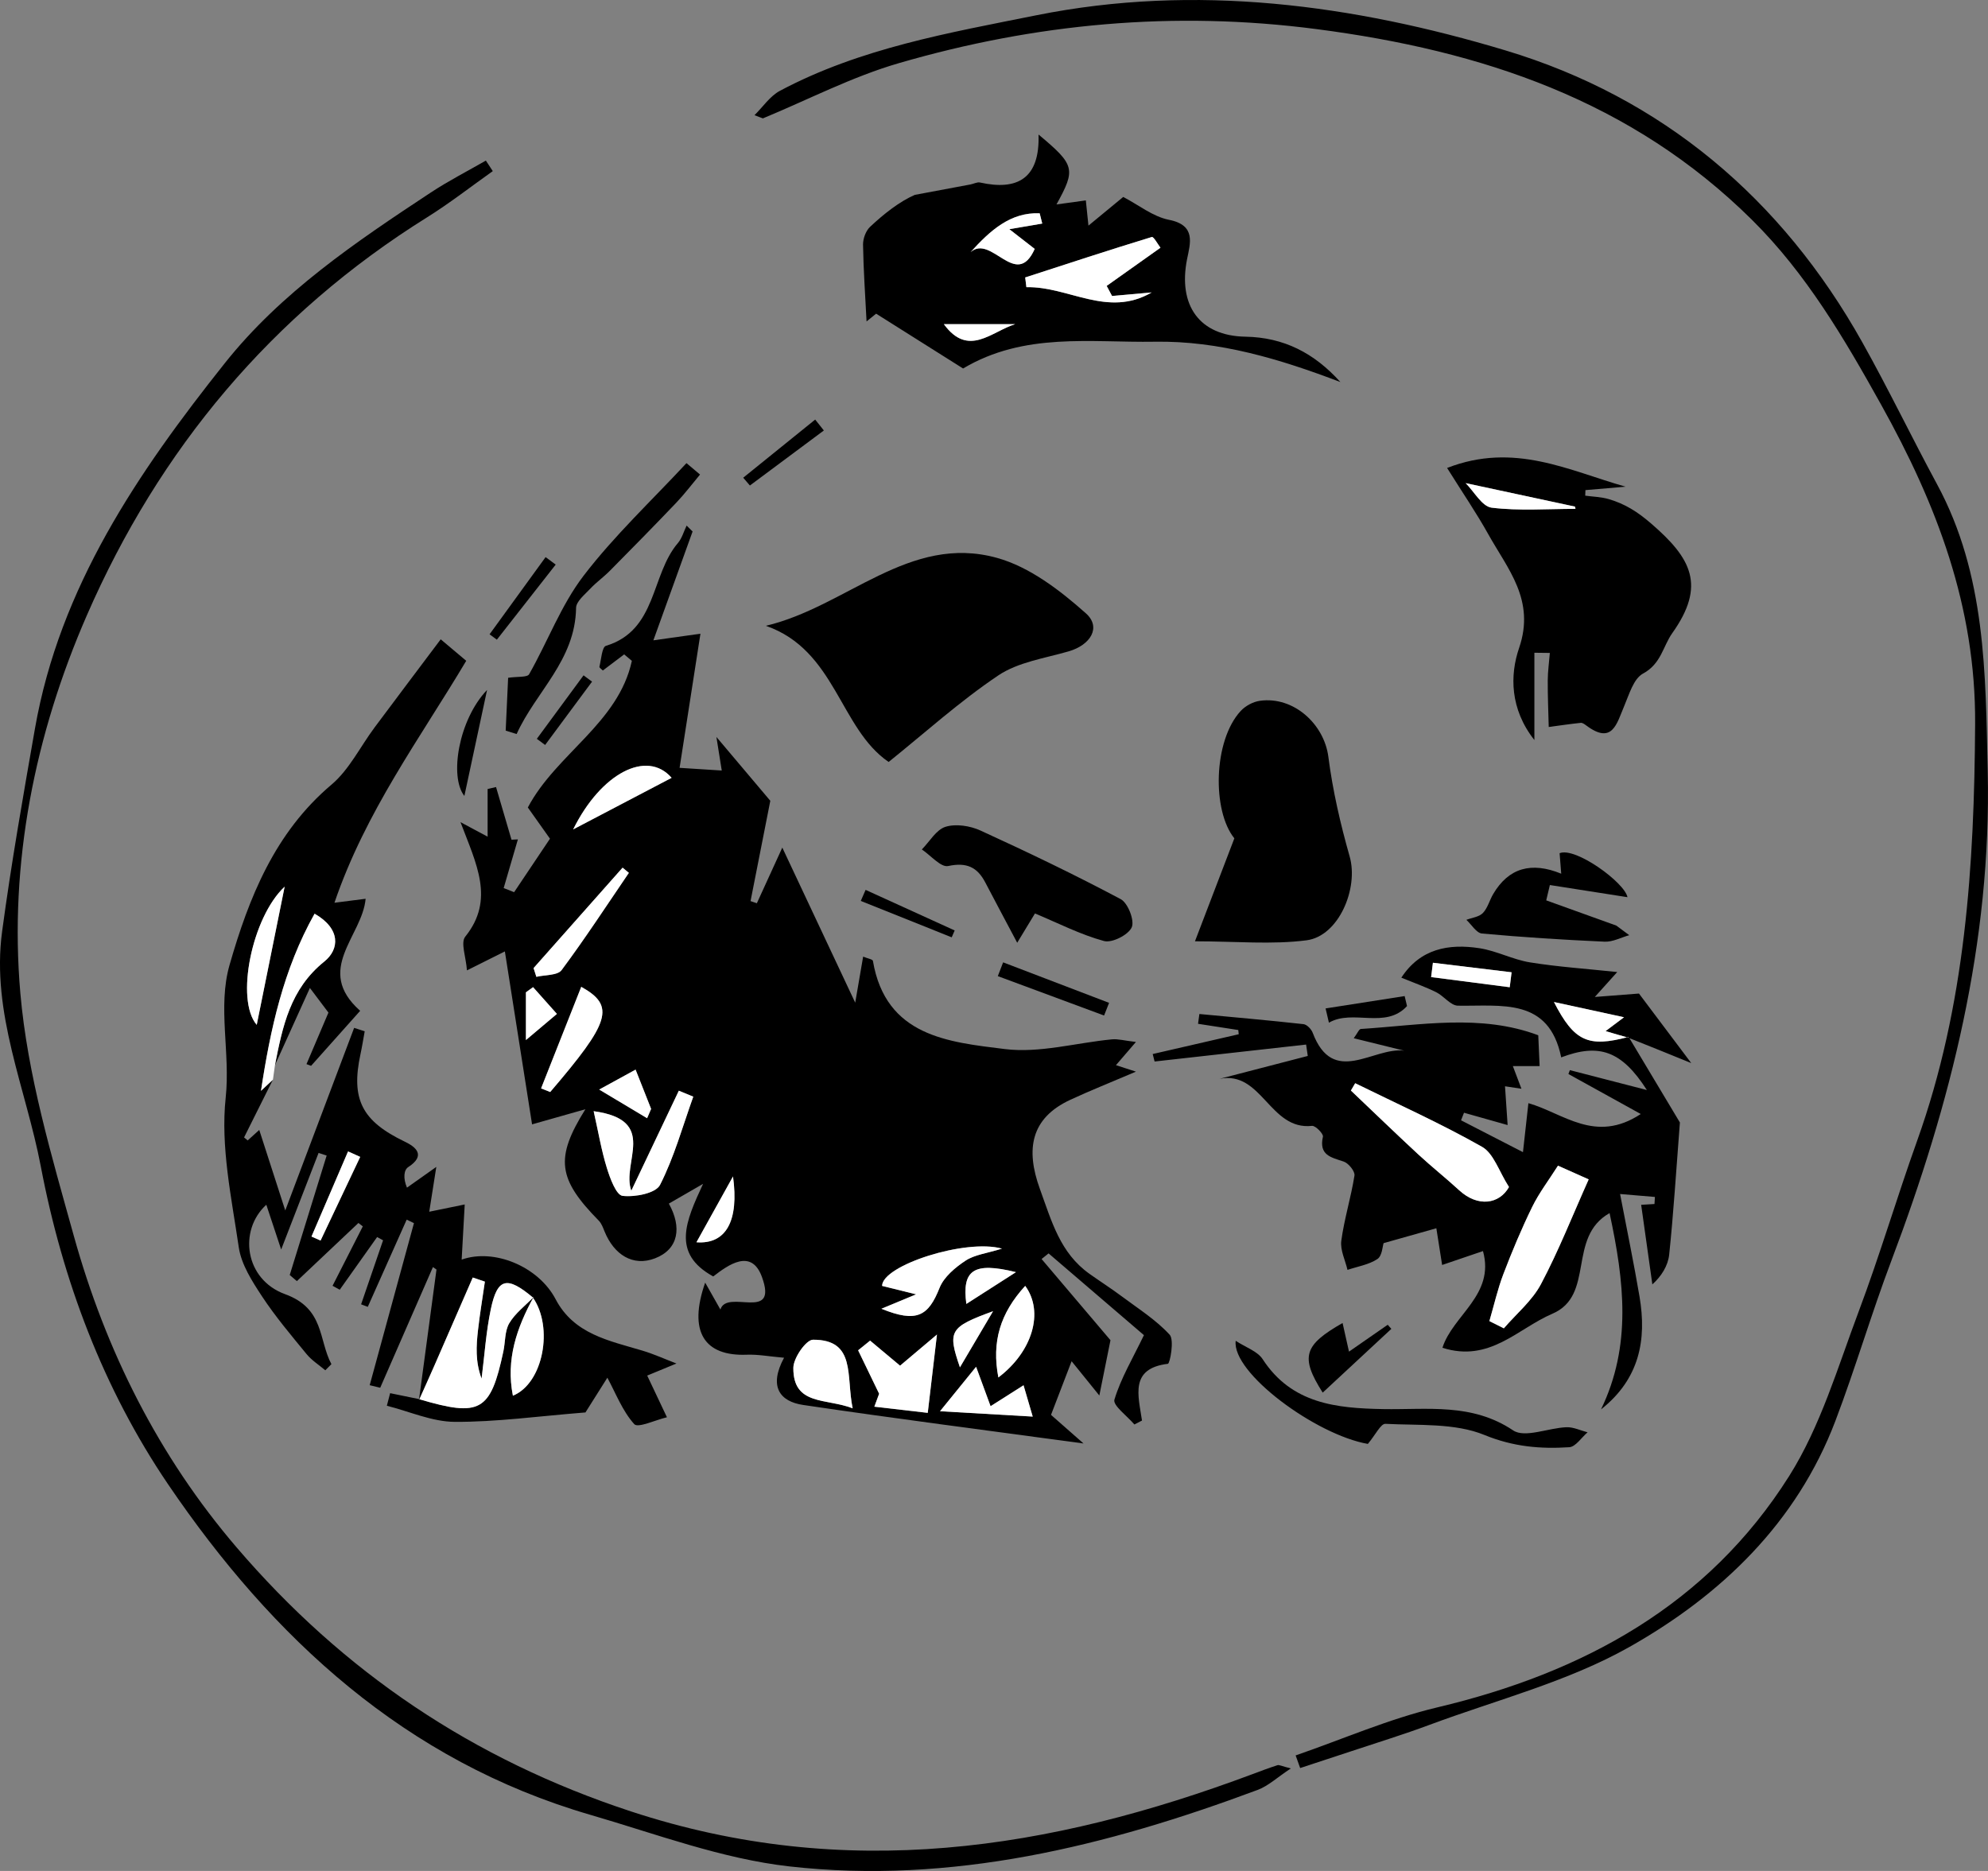 <svg fill="none" height="144" viewBox="0 0 153 144" width="153" xmlns="http://www.w3.org/2000/svg" xmlns:xlink="http://www.w3.org/1999/xlink"><rect x="0" y="0" width="153" height="144" fill="#808080" stroke="none"/><clipPath id="a"><path d="m0 0h153v144h-153z"/></clipPath><g clip-path="url(#a)"><path d="m87.306 109.639c-.548-.649-1.673-1.47-1.539-1.913.494-1.644 1.404-3.161 2.272-4.965-2.084-1.786-4.712-4.039-7.338-6.292-.179.145-.36.287-.539.432 1.753 2.067 3.506 4.131 5.302 6.25-.208 1.035-.474 2.354-.857 4.255-.821-1.015-1.409-1.741-2.134-2.638-.535 1.394-1.064 2.77-1.585 4.129.718.631 1.321 1.161 2.502 2.202-7.671-1.041-14.634-1.936-21.578-2.965-1.791-.265-2.668-1.412-1.469-3.634-1.152-.099-2.015-.267-2.871-.233-3.27.128-4.522-1.774-3.2-5.549.461.816.787 1.392 1.172 2.072.499-1.629 4.482 1.007 3.194-2.513-.81-2.217-2.59-.926-3.746-.034-3.227-1.775-2.125-4.229-.781-7.127-1.299.749-1.932 1.114-2.635 1.521 1.013 1.817.76 3.511-1.067 4.213-1.706.654-3.153-.287-3.878-2.063-.119-.293-.235-.622-.449-.839-3.147-3.204-3.388-4.802-1.029-8.574-1.326.376-2.42.687-4.104 1.164-.711-4.522-1.387-8.825-2.093-13.311-.767.383-1.688.844-2.918 1.459-.076-1.038-.501-2.134-.132-2.593 2.301-2.858.848-5.603-.365-8.814.922.494 1.386.741 2.087 1.117 0-1.305 0-2.488 0-3.668.215-.051.432-.101.648-.152.371 1.264.742 2.529 1.19 4.054-.156.007.333-.016.492-.025-.378 1.294-.736 2.52-1.094 3.746.268.107.535.211.803.318.904-1.349 1.809-2.698 2.76-4.117-.568-.801-1.145-1.616-1.704-2.403 2.189-4.137 6.968-6.484 8.006-11.286-.197-.166-.394-.333-.592-.497-.544.41-1.087.821-1.642 1.24-.085-.09-.28-.215-.262-.289.138-.562.194-1.515.501-1.609 3.947-1.199 3.442-5.46 5.535-7.907.317-.371.454-.893.675-1.347.154.15.307.302.459.452-.964 2.676-1.928 5.352-3.019 8.378 1.192-.168 2.015-.284 3.623-.51-.561 3.611-1.069 6.874-1.605 10.324.939.06 2.017.128 3.245.206-.139-.87-.273-1.71-.412-2.584 1.505 1.781 2.93 3.47 4.149 4.914-.515 2.62-1.018 5.169-1.521 7.72.161.056.324.11.485.166.572-1.249 1.143-2.501 1.959-4.283 1.899 4.039 3.596 7.646 5.611 11.935.282-1.643.438-2.546.61-3.544.345.145.733.204.752.327.988 5.82 5.812 6.248 10.146 6.787 2.679.333 5.497-.483 8.256-.747.458-.043.933.096 1.841.201-.691.801-1.118 1.298-1.538 1.786.335.108.685.222 1.538.499-2.017.861-3.554 1.472-5.05 2.166-3.028 1.405-3.464 3.779-2.342 6.863.906 2.49 1.552 4.925 3.818 6.534.825.586 1.679 1.132 2.489 1.736 1.264.944 2.63 1.804 3.681 2.949.369.401.022 2.218-.138 2.238-2.965.36-2.27 2.456-1.992 4.368-.195.096-.389.199-.583.301zm-38.72-17.992c-.798-2.17 2.151-5.435-2.9-6.124.369 1.631.601 3.034 1.018 4.377.248.799.718 2.081 1.208 2.139.952.112 2.552-.195 2.881-.841 1.093-2.143 1.742-4.511 2.56-6.793-.371-.152-.742-.304-1.111-.457-1.217 2.567-2.437 5.133-3.658 7.699zm19.25 9.082c2.721 1.11 3.614.562 4.473-1.608.333-.841 1.206-1.571 2.004-2.097.697-.459 1.628-.559 2.8-.924-2.795-.783-9.222 1.287-9.225 2.869.548.136 1.132.28 2.619.649-1.197.497-1.8.749-2.672 1.111zm3.565 8.013c.233-1.987.436-3.712.709-6.026-1.467 1.238-2.371 2.001-2.84 2.397-.903-.756-1.605-1.341-2.306-1.929-.307.248-.615.497-.921.745.465.96.93 1.922 1.617 3.345.074-.199-.108.293-.369.994 1.371.157 2.518.289 4.11.474zm-5.777-.349c-.524-2.483.28-5.289-3.053-5.28-.532.002-1.507 1.403-1.512 2.163-.022 2.934 2.527 2.323 4.566 3.117zm-20.889-32.441c-1.087 2.752-2.089 5.285-3.091 7.818.233.092.467.184.702.277 4.6-5.375 5.038-6.615 2.389-8.095zm6.953-16.086c-1.896-2.189-5.428-.371-7.575 3.969 2.724-1.427 5.023-2.632 7.575-3.969zm27.214 39.104c-1.93 2.11-2.588 4.303-2.066 7.048 2.614-1.974 3.538-5.033 2.066-7.048zm-37.838-24.459c.072.224.145.45.217.674.664-.161 1.626-.098 1.941-.519 1.811-2.432 3.468-4.979 5.177-7.485-.161-.132-.322-.266-.483-.398-2.285 2.575-4.569 5.151-6.852 7.728zm34.057 30.686c-.97 1.195-1.726 2.125-2.777 3.419 2.547.149 4.687.271 7.134.412-.309-1.055-.497-1.703-.705-2.41-.908.577-1.632 1.036-2.538 1.611-.394-1.07-.671-1.828-1.114-3.032zm-21.522-9.584c2.285.173 3.283-1.651 2.814-5.066-1.029 1.855-1.888 3.401-2.814 5.066zm-3.797-9.548c.101-.239.204-.477.306-.716-.378-.955-.754-1.909-1.194-3.023-.698.382-1.451.794-2.8 1.533 1.594.953 2.641 1.578 3.688 2.206zm24.076 19.174c.74-1.253 1.478-2.504 2.549-4.319-3.343 1.225-3.515 1.507-2.549 4.319zm4.311-7.326c-3.285-.812-4.162-.152-3.818 2.446 1.206-.77 2.296-1.47 3.818-2.446zm-37.163-21.935c-.183.132-.365.266-.548.398v3.674c1.1-.929 1.742-1.472 2.384-2.012-.613-.687-1.225-1.372-1.836-2.059z" fill="#000"/><path d="m125.343 79.804c1.467 2.45 2.932 4.898 3.945 6.59-.295 3.793-.491 6.99-.825 10.172-.091.855-.601 1.667-1.295 2.289-.279-1.978-.556-3.956-.861-6.126.099-.005.562-.034 1.025-.061.011-.181.022-.363.033-.544-.787-.067-1.574-.134-2.681-.226.545 2.851 1.069 5.37 1.498 7.905.564 3.326-.006 6.335-2.965 8.673 2.368-4.896 1.796-9.825.659-15.108-3.293 1.857-1.086 6.328-4.407 7.747-2.666 1.141-4.822 3.779-8.456 2.618.803-2.524 4.057-4.064 3.12-7.443-1.027.349-2.013.685-3.144 1.07-.155-.987-.295-1.868-.445-2.826-1.289.363-2.514.709-4.061 1.146-.077.221-.106.975-.475 1.222-.661.439-1.523.573-2.303.835-.174-.75-.573-1.531-.476-2.246.228-1.685.747-3.33 1.013-5.014.051-.322-.457-.953-.83-1.076-.979-.327-1.921-.49-1.597-1.918.049-.215-.577-.859-.838-.83-3.265.362-3.854-4.274-7.116-3.62 2.263-.588 4.524-1.173 6.787-1.761-.043-.293-.087-.584-.128-.877-3.888.434-7.773.868-11.66 1.304-.049-.192-.098-.383-.146-.575 2.207-.508 4.414-1.016 6.62-1.524-.011-.108-.024-.215-.034-.324-1.033-.159-2.064-.32-3.097-.479.034-.251.069-.503.103-.754 2.672.251 5.347.486 8.013.781.262.029.602.383.707.66 1.583 4.184 4.658 1.079 7.04 1.381-1.237-.305-2.474-.611-3.88-.958.286-.383.407-.703.546-.712 4.602-.293 9.227-1.179 13.655.484.033.732.067 1.501.105 2.372-.497 0-1.143 0-2.06 0 .241.638.413 1.092.66 1.745-.611-.092-1.119-.168-1.264-.19.061.908.127 1.889.201 2.985-1.37-.387-2.364-.667-3.357-.949-.076.194-.152.389-.228.582 1.53.788 3.062 1.575 4.766 2.452.15-1.363.277-2.497.418-3.77 2.682.759 5.141 3.148 8.648.834-1.968-1.088-3.768-2.083-5.568-3.079.036-.1.074-.199.111-.298 1.789.463 3.579.926 5.927 1.531-1.944-3.034-3.686-3.614-6.593-2.513-.948-4.628-4.593-3.923-7.952-3.979-.559-.009-1.078-.743-1.668-1.036-.815-.405-1.682-.709-2.684-1.119 1.454-2.228 3.632-2.636 6.018-2.267 1.317.203 2.56.875 3.877 1.088 2.145.347 4.323.49 6.721.745-.461.512-.85.944-1.725 1.918 1.474-.114 2.315-.179 3.398-.262 1.2 1.595 2.656 3.533 4.023 5.352-1.789-.729-3.319-1.351-4.862-1.96-.515-.137-1.016-.287-1.729-.501.599-.45.957-.718 1.418-1.065-1.849-.401-3.524-.767-5.394-1.173 1.568 3.048 2.641 3.508 5.749 2.681zm-5.438 9.913c-.727 1.145-1.463 2.106-1.986 3.175-.821 1.68-1.547 3.412-2.214 5.16-.449 1.175-.725 2.415-1.08 3.626.371.187.74.371 1.111.557.969-1.124 2.179-2.122 2.858-3.402 1.353-2.549 2.415-5.254 3.672-8.062-.5-.222-1.243-.553-2.361-1.054zm-15.607-6.346c-.11.188-.22.374-.329.562 1.72 1.635 3.426 3.285 5.166 4.898 1.031.955 2.135 1.832 3.171 2.781 1.44 1.323 3.091 1.065 3.829-.253-.772-1.204-1.177-2.586-2.074-3.095-3.164-1.792-6.496-3.285-9.763-4.893zm5.982-9.271c-.045.367-.092.736-.137 1.103 2.017.26 4.032.522 6.049.783.048-.383.095-.768.144-1.152-2.02-.246-4.039-.49-6.056-.734z" fill="#000"/><path d="m32.243 107.767c.45-3.352.899-6.703 1.349-10.055-.09-.063-.183-.127-.273-.19-1.353 3.095-2.704 6.191-4.057 9.287-.27-.066-.541-.131-.81-.196 1.136-4.158 2.27-8.315 3.406-12.473-.186-.09-.373-.179-.559-.269-.999 2.237-1.997 4.475-2.994 6.712-.172-.065-.342-.129-.514-.194.564-1.643 1.127-3.285 1.691-4.928-.154-.083-.306-.166-.459-.249-.959 1.351-1.917 2.703-2.876 4.054-.184-.101-.369-.203-.553-.304.776-1.524 1.552-3.048 2.328-4.572-.112-.087-.224-.173-.337-.262-1.579 1.492-3.158 2.983-4.737 4.475-.183-.157-.367-.313-.55-.47.948-3.065 1.894-6.129 2.842-9.194-.206-.067-.414-.136-.621-.203-.884 2.285-1.769 4.571-2.88 7.435-.523-1.575-.825-2.482-1.143-3.446-2.16 1.971-1.661 5.755 1.445 6.883 3.041 1.107 2.565 3.51 3.565 5.386-.157.158-.315.315-.47.472-.483-.41-1.04-.759-1.436-1.24-1.19-1.452-2.409-2.893-3.439-4.457-.761-1.157-1.59-2.448-1.784-3.766-.559-3.82-1.411-7.749-1.008-11.514.369-3.459-.631-6.981.297-10.215 1.482-5.167 3.478-10.195 7.843-13.88 1.369-1.155 2.216-2.924 3.317-4.401 1.653-2.217 3.317-4.424 5.092-6.787.74.622 1.27 1.07 1.964 1.654-3.533 5.938-7.747 11.593-10.142 18.621 1.065-.136 1.662-.211 2.399-.306-.253 2.886-3.981 5.462-.42 8.624-1.158 1.298-2.467 2.764-3.777 4.233-.118-.043-.237-.087-.354-.13.512-1.2 1.024-2.401 1.69-3.967-.212-.28-.689-.917-1.427-1.895-.993 2.191-1.843 4.068-2.693 5.947.584-2.978 1.169-5.869 3.799-7.982 1.187-.953 1.266-2.531-.747-3.683-2.409 4.289-3.412 8.921-4.124 13.633.306-.286.613-.573.919-.859-.74 1.483-1.481 2.965-2.221 4.448.092.076.186.154.279.23.304-.275.608-.551.89-.806.606 1.877 1.219 3.772 2.002 6.196 1.841-4.883 3.571-9.467 5.3-14.052.271.087.543.175.814.262-.107.582-.197 1.168-.322 1.745-.761 3.504.125 5.176 3.415 6.755.836.4 1.643 1.05.257 1.953-.338.219-.405.853-.098 1.582.566-.4 1.132-.799 2.259-1.597-.228 1.45-.367 2.33-.544 3.451.888-.183 1.624-.335 2.73-.56-.089 1.582-.163 2.931-.235 4.245 2.48-.886 5.904.519 7.23 3.046 1.411 2.692 4.108 3.189 6.666 3.954.897.267 1.756.661 2.634.996-.83.342-1.659.685-2.25.929.445.94.982 2.074 1.518 3.208-.868.204-2.227.849-2.514.531-.913-1.014-1.427-2.386-2.071-3.574-.515.817-1.282 2.032-1.686 2.672-3.69.295-6.875.741-10.059.725-1.744-.009-3.484-.801-5.226-1.239.085-.323.168-.645.253-.969.747.156 1.494.313 2.245.461 4.699 1.393 5.483.95 6.472-3.677.156-.729.1-1.569.456-2.173.456-.771 1.232-1.349 1.869-2.011-1.284 2.354-2.143 4.79-1.59 7.588 2.344-.949 3.135-5.268 1.538-7.555-1.99-1.671-2.73-1.513-3.234.877-.373 1.761-.485 3.574-.715 5.366-.488-1.297-.414-2.522-.275-3.741.143-1.246.349-2.484.528-3.724-.311-.105-.621-.21-.932-.316-.979 2.247-1.954 4.495-2.936 6.74-.396.912-.803 1.808-1.206 2.709zm-10.336-39.524c-2.516 2.341-3.811 8.702-2.149 10.637.72-3.571 1.389-6.88 2.149-10.637zm5.815 20.798c-.311-.141-.622-.28-.933-.421-.939 2.184-1.876 4.368-2.815 6.552.233.103.465.206.698.309 1.015-2.146 2.031-4.294 3.05-6.44z" fill="#000"/><path d="m37.926 13.169c-1.682 1.192-3.312 2.468-5.058 3.558-11.951 7.46-20.608 17.847-26.178 30.619-4.007 9.188-5.998 19.073-5.124 29.095.55 6.305 2.409 12.54 4.117 18.686 2.458 8.839 6.528 16.965 12.526 23.969 8.203 9.579 18.166 16.316 30.347 20.32 16.522 5.432 32.207 2.982 47.861-2.876.629-.235 1.259-.476 1.899-.68.132-.042.311.067 1.029.25-1.047.69-1.733 1.345-2.549 1.65-11.622 4.338-23.56 7.292-36.034 5.891-5.199-.584-10.265-2.499-15.345-3.976-14.21-4.137-24.438-13.586-32.487-25.443-4.978-7.344-8.12-15.684-9.791-24.464-1.143-6.001-3.824-11.781-2.977-18.073.702-5.223 1.617-10.42 2.527-15.612 1.908-10.901 7.928-19.724 14.608-28.126 4.332-5.451 10.091-9.337 15.854-13.137 1.362-.899 2.825-1.645 4.242-2.461.175.271.354.541.532.81z" fill="#000"/><path d="m58.066 8.867c.647-.636 1.192-1.47 1.961-1.879 6.172-3.283 12.995-4.46 19.735-5.813 12.266-2.461 24.394-.815 36.11 2.707 12.04 3.62 21.254 11.389 27.453 22.461 2.013 3.594 3.801 7.315 5.76 10.94 3.755 6.952 3.726 14.529 3.894 22.121.291 13.101-2.829 25.489-7.413 37.62-1.539 4.072-2.764 8.263-4.308 12.331-2.981 7.854-8.799 13.415-15.837 17.395-4.754 2.688-10.243 4.082-15.42 6.011-1.961.731-3.967 1.346-5.953 2.007-1.326.441-2.656.874-3.985 1.311-.116-.324-.234-.647-.349-.971 3.628-1.251 7.184-2.815 10.902-3.697 11.234-2.665 20.823-7.885 27.082-17.806 2.415-3.829 3.737-8.374 5.352-12.67 1.626-4.329 2.936-8.776 4.495-13.132 3.721-10.394 4.399-21.147 4.464-32.083.055-9.042-2.955-16.892-7.235-24.575-2.836-5.093-5.752-10.072-9.916-14.202-9.287-9.21-20.813-13.05-33.538-14.703-10.996-1.432-21.639-.432-32.149 2.623-3.594 1.045-6.979 2.811-10.459 4.249-.215-.081-.43-.163-.646-.246z" fill="#000"/><path d="m74.121 28.362c-2.209-1.392-4.45-2.806-6.693-4.22-.246.199-.49.4-.736.598-.1-1.969-.239-3.936-.271-5.907-.007-.463.212-1.063.539-1.372 1.093-1.029 2.285-1.954 3.444-2.462 1.429-.268 2.86-.533 4.289-.803.248-.047.512-.199.734-.148 2.892.644 4.612-.324 4.5-3.694 2.811 2.349 2.885 2.656 1.382 5.381.794-.11 1.456-.201 2.259-.311.06.58.118 1.128.201 1.942.984-.812 1.854-1.53 2.677-2.208 1.178.613 2.285 1.517 3.524 1.761 2.113.416 1.626 1.832 1.389 3.025-.706 3.556.944 5.909 4.495 5.97 2.936.051 5.287 1.249 7.304 3.491-4.634-1.765-9.328-3.189-14.294-3.104-4.931.081-10.025-.749-14.744 2.061zm4.779-7.008c.031.249.061.499.092.75 3.243-.076 6.246 2.379 9.641.405-1.017.09-2.031.183-3.048.273-.138-.259-.277-.519-.414-.777 1.351-.96 2.702-1.918 4.14-2.938-.188-.242-.528-.868-.664-.826-3.263.994-6.505 2.061-9.748 3.113zm1.313-4.148c-.067-.264-.134-.526-.201-.79-2.257-.092-3.815 1.333-5.316 2.989 1.605-1.409 3.516 2.929 4.935-.248-.543-.423-1.065-.828-1.954-1.519 1.197-.203 1.867-.318 2.536-.432zm-2.08 7.742c-1.831 0-3.661 0-5.492 0 1.89 2.591 3.665.56 5.492 0z" fill="#000"/><path d="m118.089 50.239v6.719c-1.883-2.385-1.892-4.999-1.177-7.084 1.266-3.694-.876-6.071-2.381-8.773-.902-1.62-1.955-3.157-3.16-5.084 5.175-2.016 9.379.21 13.738 1.441-1.031.089-2.06.175-3.091.264-.005.143-.011.284-.016.427.604.083 1.23.094 1.81.266 1.247.367 2.195.955 3.289 1.902 3.05 2.64 4.222 4.726 1.599 8.415-.718 1.011-.848 2.354-2.25 3.11-.726.391-1.066 1.6-1.447 2.495-.576 1.351-.901 3.007-2.916 1.504-.127-.094-.293-.221-.429-.206-.823.087-1.644.208-2.465.318-.029-1.195-.082-2.39-.075-3.585.004-.705.105-1.41.161-2.114-.397-.007-.794-.011-1.19-.014zm3.164-11.074c-.013-.058-.025-.116-.038-.173-2.722-.584-5.443-1.168-8.417-1.808.655.651 1.263 1.799 1.999 1.889 2.126.26 4.302.092 6.456.092z" fill="#000"/><path d="m68.391 58.645c-3.777-2.575-4.066-8.606-9.448-10.479 6.221-1.475 11.039-7.102 17.79-5.227 2.502.694 4.85 2.495 6.841 4.269 1.201 1.07.362 2.435-1.326 2.924-1.84.533-3.884.825-5.416 1.851-3.003 2.02-5.712 4.473-8.442 6.663z" fill="#000"/><path d="m91.966 72.449c1.159-3.028 2.058-5.382 3.032-7.925-1.72-2.124-1.623-7.516.485-9.8.36-.391.95-.711 1.472-.785 2.594-.371 4.955 1.784 5.279 4.316.333 2.584.924 5.156 1.639 7.666.7 2.455-.843 6.127-3.312 6.449-2.678.347-5.434.078-8.594.078z" fill="#000"/><path d="m79.653 70.305c-.434.718-.924 1.524-1.367 2.255-.935-1.765-1.702-3.197-2.455-4.638-.622-1.193-1.449-1.569-2.862-1.267-.557.119-1.342-.821-2.022-1.276.601-.609 1.107-1.524 1.827-1.745.801-.246 1.894-.074 2.69.291 3.639 1.665 7.253 3.399 10.786 5.278.559.296 1.083 1.649.85 2.171-.259.582-1.519 1.22-2.131 1.054-1.805-.49-3.504-1.367-5.316-2.123z" fill="#000"/><path d="m119.001 69.298c1.798.647 3.594 1.293 5.392 1.94.333.246.664.494.997.74-.633.177-1.274.528-1.896.499-3.151-.141-6.3-.34-9.44-.627-.429-.04-.8-.687-1.2-1.054.433-.165.979-.221 1.27-.523.371-.385.512-.984.796-1.464 1.183-2.005 2.925-2.508 5.235-1.564-.058-.718-.091-1.145-.125-1.577 1.212-.504 5.011 2.26 5.224 3.386-1.896-.296-3.934-.617-5.973-.936-.096.392-.188.786-.28 1.181z" fill="#000"/><path d="m105.272 111.132c-4-.695-10.486-5.475-10.17-7.936.778.512 1.675.801 2.075 1.416 2.237 3.437 5.68 3.775 9.276 3.84 3.399.062 6.823-.49 10.001 1.64.903.606 2.71-.193 4.106-.244.536-.02 1.082.253 1.623.392-.471.4-.919 1.116-1.413 1.147-2.218.142-4.3-.031-6.523-.942-2.283-.935-5.057-.724-7.624-.859-.356-.018-.76.842-1.351 1.546z" fill="#000"/><path d="m38.919 56.233c.067-1.421.132-2.842.188-4.066.725-.108 1.471-.02 1.615-.273 1.429-2.513 2.456-5.314 4.191-7.581 2.37-3.095 5.255-5.798 7.919-8.668.347.293.697.586 1.044.879-.608.725-1.179 1.486-1.832 2.171-1.684 1.766-3.395 3.506-5.112 5.24-.476.481-1.036.877-1.498 1.369-.425.454-1.091.982-1.098 1.484-.061 4.045-3.104 6.451-4.575 9.707-.279-.087-.561-.175-.843-.262z" fill="#000"/><path d="m21.006 83.099c-.306.286-.613.573-.919.859.715-4.712 1.715-9.344 4.124-13.633 2.013 1.15 1.934 2.728.747 3.683-2.63 2.114-3.212 5.003-3.799 7.982-.051.369-.103.738-.154 1.108z" fill="#fff"/><path d="m101.797 107.185c-1.759-2.768-1.438-3.66 1.53-5.359.155.699.3 1.339.494 2.204 1.118-.776 2.049-1.423 2.981-2.069.092.105.186.212.278.317-1.734 1.611-3.467 3.22-5.283 4.907z" fill="#000"/><path d="m84.972 78.161c-2.726-1.011-5.452-2.021-8.178-3.032.136-.352.271-.707.409-1.06 2.719 1.04 5.436 2.079 8.154 3.117-.128.325-.257.649-.385.975z" fill="#000"/><path d="m37.486 53.102c-.635 2.965-1.208 5.641-1.747 8.16-1.17-1.47-.447-5.869 1.747-8.16z" fill="#000"/><path d="m102.019 77.615c2.028-.316 4.058-.635 6.085-.951.062.257.123.513.183.77-1.661 1.806-4.166.211-6.011 1.278-.085-.367-.172-.732-.257-1.097z" fill="#000"/><path d="m42.768 43.454c-1.51 1.927-3.021 3.855-4.529 5.78-.186-.137-.373-.275-.561-.414 1.438-1.98 2.874-3.961 4.312-5.941.259.194.517.385.778.575z" fill="#000"/><path d="m57.199 36.768c1.847-1.492 3.692-2.983 5.539-4.475.223.28.445.559.667.839-1.897 1.412-3.795 2.824-5.692 4.236-.172-.201-.344-.401-.514-.6z" fill="#000"/><path d="m66.618 68.491c2.285 1.041 4.569 2.083 6.856 3.123-.076.175-.154.352-.23.528-2.332-.933-4.665-1.866-6.997-2.801.123-.282.248-.566.371-.85z" fill="#000"/><path d="m41.316 56.864c1.198-1.629 2.397-3.256 3.594-4.885.219.161.438.324.655.485-1.203 1.624-2.408 3.247-3.611 4.873-.212-.157-.425-.315-.638-.472z" fill="#000"/><g fill="#fff"><path d="m48.586 91.647c1.219-2.566 2.44-5.131 3.659-7.699.371.152.742.304 1.111.458-.819 2.282-1.467 4.65-2.559 6.793-.329.645-1.93.955-2.881.841-.49-.058-.961-1.34-1.208-2.139-.418-1.343-.651-2.745-1.018-4.377 5.048.689 2.1 3.954 2.898 6.124z"/><path d="m67.835 100.729c.87-.362 1.474-.611 2.672-1.108-1.487-.369-2.069-.513-2.619-.649.004-1.582 6.43-3.652 9.225-2.869-1.172.365-2.104.465-2.8.924-.796.524-1.669 1.255-2.004 2.097-.859 2.166-1.753 2.714-4.473 1.606z"/><path d="m71.401 108.742c-1.592-.185-2.739-.317-4.11-.476.259-.699.441-1.191.369-.994-.687-1.423-1.152-2.385-1.617-3.345.307-.248.615-.497.921-.745.702.588 1.404 1.174 2.306 1.929.469-.396 1.373-1.159 2.84-2.397-.273 2.316-.476 4.041-.709 6.028z"/><path d="m65.623 108.393c-2.038-.796-4.587-.183-4.566-3.117.005-.76.98-2.161 1.512-2.163 3.336-.007 2.531 2.797 3.053 5.28z"/><path d="m44.734 75.952c2.648 1.481 2.212 2.719-2.389 8.095-.233-.092-.467-.184-.702-.277 1-2.535 2.002-5.068 3.091-7.818z"/><path d="m51.688 59.866c-2.552 1.336-4.851 2.542-7.575 3.969 2.147-4.339 5.68-6.158 7.575-3.969z"/><path d="m78.902 98.969c1.472 2.014.548 5.074-2.066 7.048-.525-2.743.136-4.938 2.066-7.048z"/><path d="m41.065 74.51c2.283-2.576 4.567-5.153 6.85-7.729.161.132.322.266.483.398-1.709 2.508-3.366 5.053-5.177 7.485-.313.421-1.277.358-1.941.519-.07-.222-.143-.448-.215-.673z"/><path d="m75.122 105.196c.441 1.204.72 1.962 1.114 3.034.906-.575 1.632-1.036 2.538-1.611.206.707.396 1.354.706 2.41-2.446-.141-4.585-.265-7.134-.412 1.051-1.294 1.807-2.226 2.777-3.421z"/><path d="m53.6 95.612c.924-1.665 1.784-3.211 2.814-5.066.47 3.415-.53 5.24-2.814 5.066z"/><path d="m49.803 86.064c-1.047-.626-2.095-1.253-3.686-2.206 1.349-.74 2.102-1.152 2.8-1.533.44 1.114.818 2.068 1.194 3.023-.103.239-.206.477-.307.716z"/><path d="m73.879 105.238c-.968-2.812-.796-3.094 2.549-4.32-1.071 1.814-1.809 3.067-2.549 4.32z"/><path d="m78.19 97.912c-1.523.976-2.614 1.674-3.818 2.446-.342-2.598.534-3.258 3.818-2.446z"/><path d="m41.026 75.977c.611.687 1.223 1.372 1.834 2.059-.642.542-1.282 1.083-2.384 2.012 0-1.754 0-2.714 0-3.674.184-.132.367-.266.55-.398z"/><path d="m119.905 89.718c1.118.499 1.862.832 2.363 1.054-1.257 2.808-2.319 5.513-3.672 8.062-.679 1.28-1.889 2.278-2.858 3.403-.371-.187-.74-.371-1.111-.557.355-1.212.631-2.452 1.08-3.627.667-1.748 1.393-3.481 2.214-5.16.521-1.067 1.257-2.03 1.984-3.175z"/><path d="m104.298 83.372c3.267 1.607 6.599 3.101 9.761 4.894.899.51 1.302 1.891 2.075 3.095-.736 1.318-2.388 1.575-3.83.253-1.034-.951-2.139-1.826-3.171-2.781-1.74-1.613-3.445-3.264-5.166-4.898.113-.19.221-.378.331-.564z"/><path d="m125.343 79.805c-3.11.826-4.18.367-5.749-2.685 1.869.407 3.544.77 5.394 1.173-.461.347-.817.615-1.418 1.065.713.213 1.216.363 1.729.501.015-.013.044-.054.044-.054z"/><path d="m110.28 74.1c2.019.244 4.036.488 6.054.732-.048.383-.095.768-.144 1.152-2.017-.26-4.032-.522-6.049-.783.047-.365.092-.734.139-1.101z"/><path d="m32.243 107.767c.402-.9.81-1.797 1.205-2.699.982-2.246 1.957-4.493 2.936-6.74.311.105.62.21.932.316-.179 1.242-.387 2.479-.528 3.725-.139 1.218-.213 2.444.275 3.74.228-1.79.342-3.605.715-5.366.505-2.39 1.244-2.547 3.234-.877l.052-.034c-.638.662-1.415 1.242-1.87 2.01-.356.603-.3 1.443-.456 2.174-.989 4.626-1.771 5.068-6.472 3.677-.002.007-.022.074-.022.074z"/><path d="m21.907 68.244c-.76 3.757-1.427 7.066-2.149 10.636-1.662-1.935-.369-8.295 2.149-10.636z"/><path d="m41.01 99.868c1.597 2.287.807 6.604-1.538 7.555-.553-2.8.306-5.234 1.59-7.588.002-.004-.052.033-.052.033z"/><path d="m27.722 89.041c-1.017 2.146-2.035 4.294-3.051 6.44-.233-.103-.465-.206-.698-.309.939-2.184 1.876-4.368 2.814-6.552.311.141.624.282.935.421z"/><path d="m78.9 21.355c3.245-1.054 6.485-2.119 9.748-3.115.136-.042.476.584.664.826-1.436 1.02-2.789 1.98-4.14 2.938.137.259.277.519.414.777 1.017-.09 2.031-.183 3.048-.273-3.397 1.974-6.398-.481-9.641-.405-.033-.248-.063-.497-.092-.749z"/><path d="m80.214 17.207c-.669.114-1.339.228-2.534.432.888.691 1.411 1.097 1.954 1.519-1.418 3.177-3.332-1.161-4.935.248 1.501-1.656 3.059-3.081 5.316-2.989.065.264.132.526.199.79z"/><path d="m78.133 24.949c-1.827.56-3.601 2.591-5.492 0z"/><path d="m121.252 39.165c-2.156 0-4.332.168-6.455-.092-.737-.09-1.344-1.237-1.999-1.889 2.974.638 5.694 1.222 8.416 1.808.013.058.026.116.038.174z"/></g></g></svg>